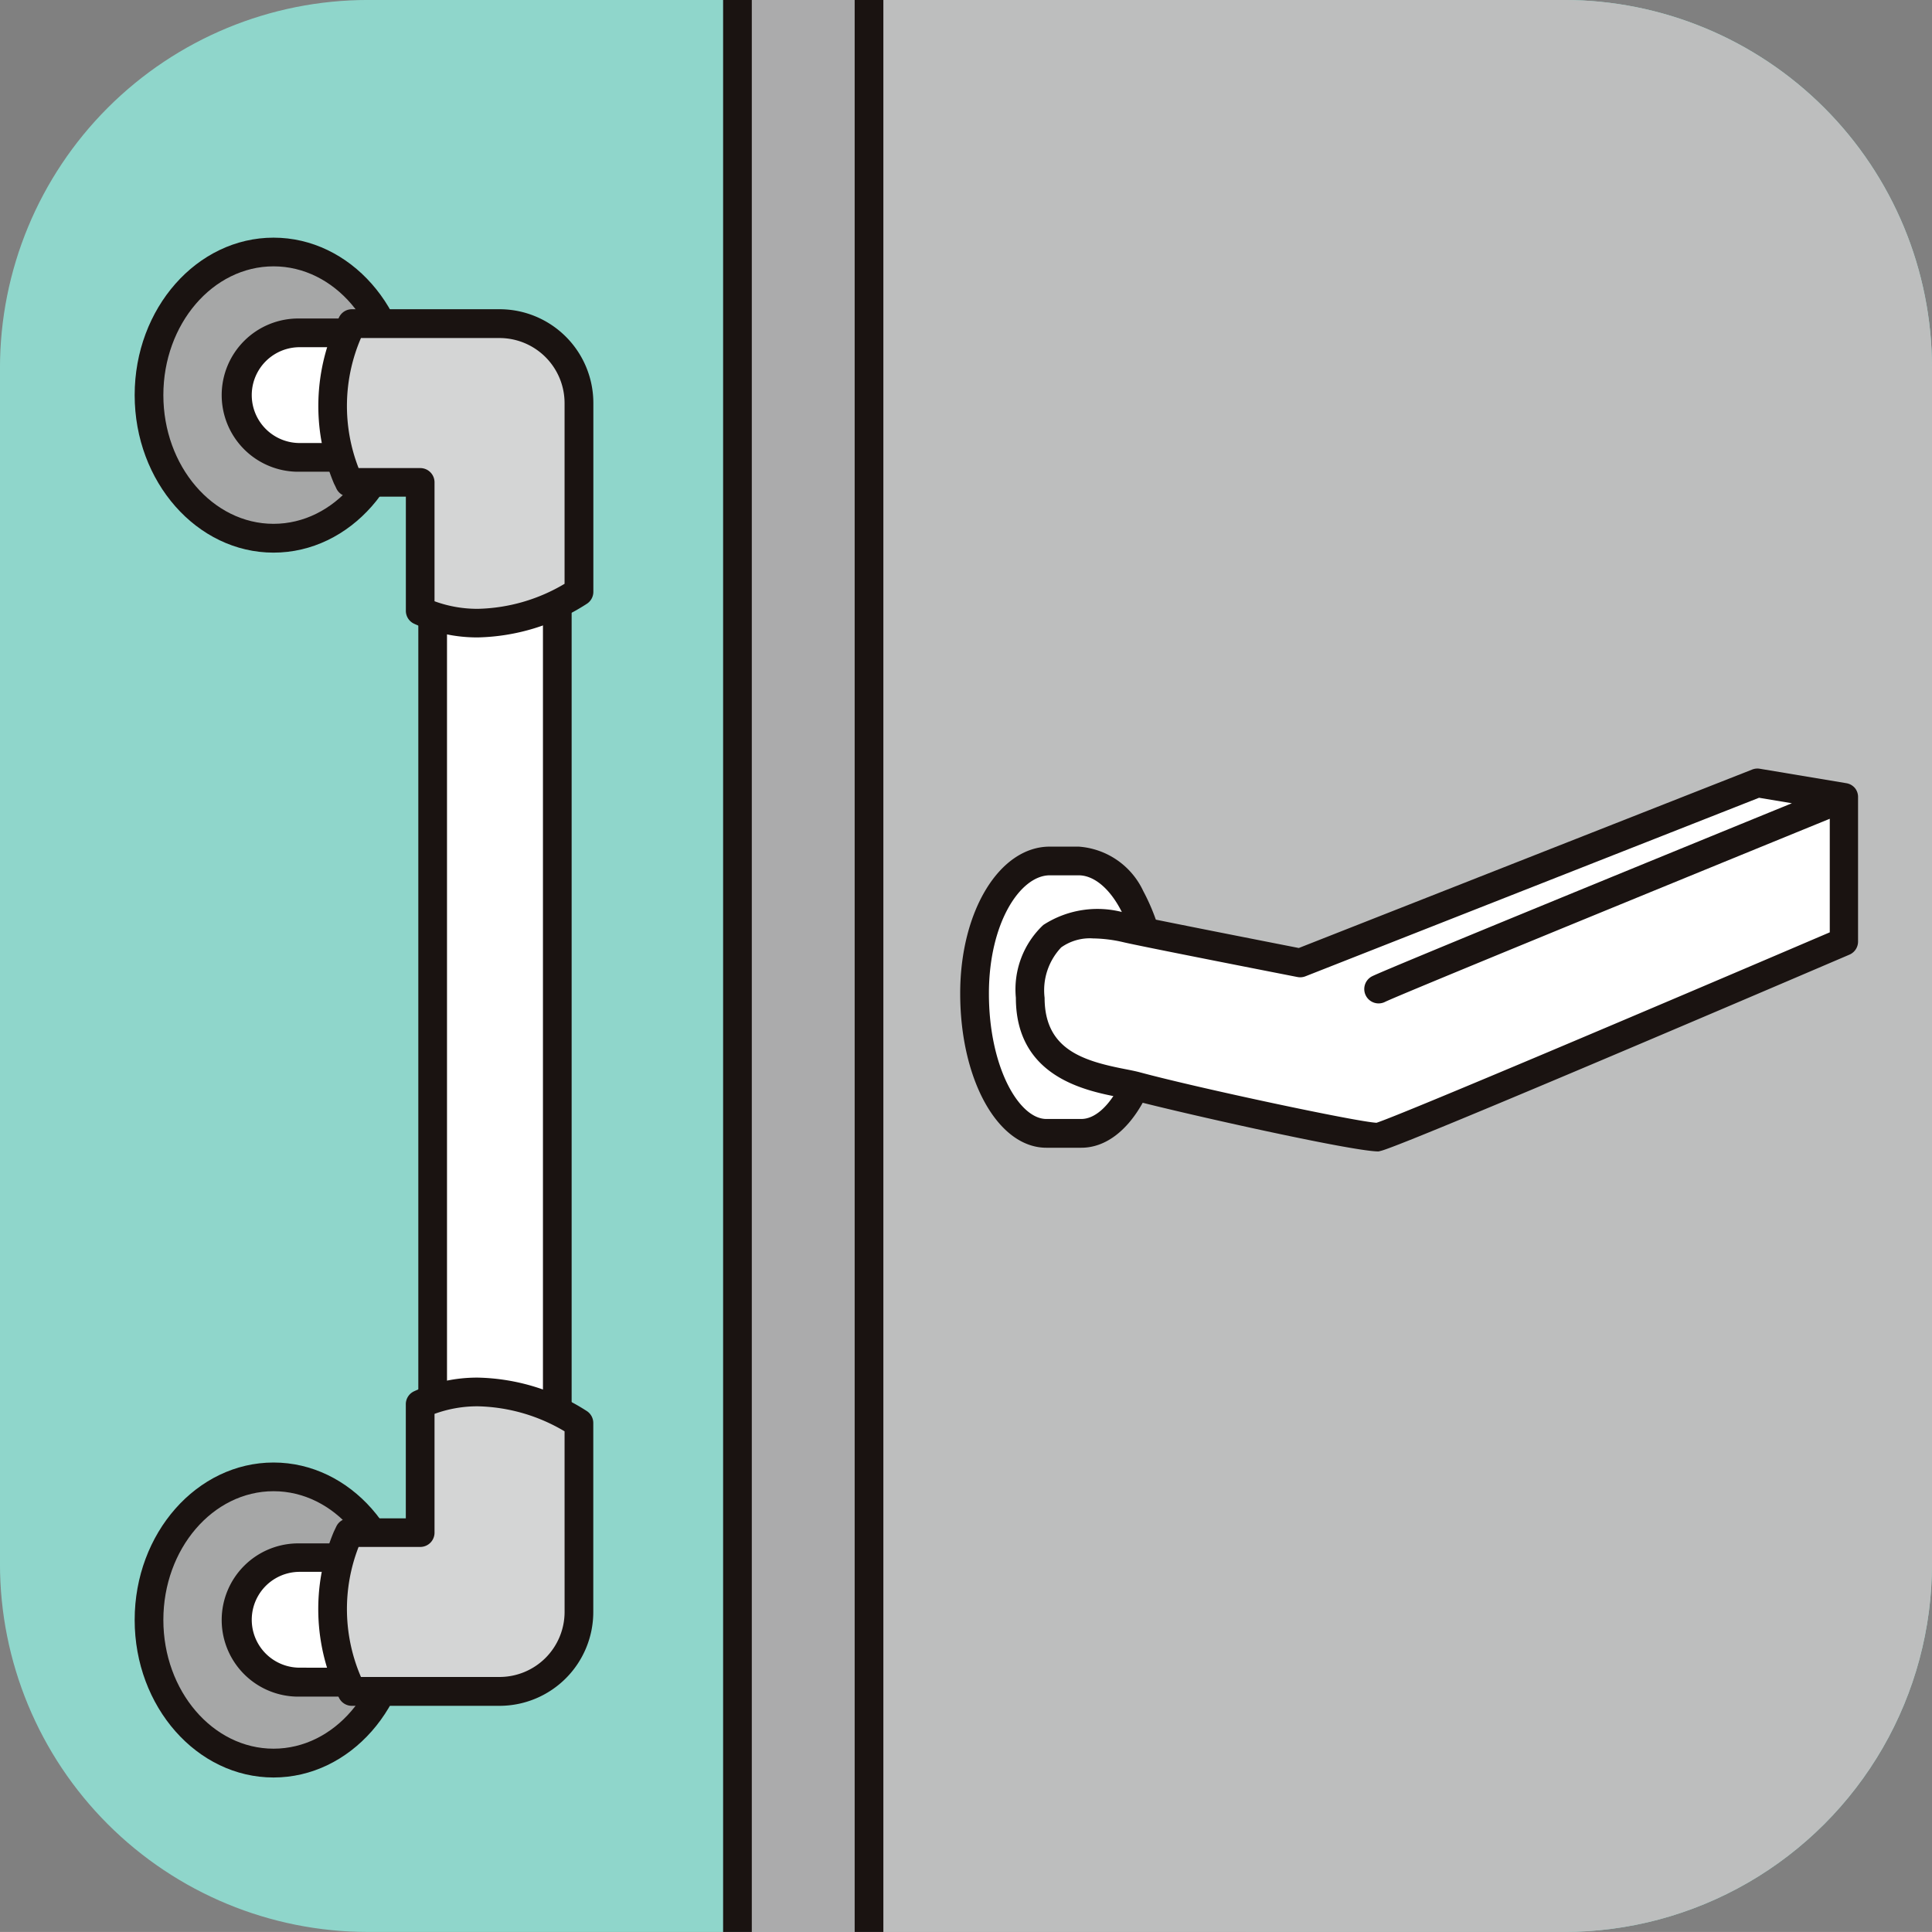 <svg xmlns="http://www.w3.org/2000/svg" xmlns:xlink="http://www.w3.org/1999/xlink" width="81.415" height="81.413" viewBox="0 0 81.415 81.413"><rect x="0" y="0" width="81.415" height="81.413" fill="#808080" stroke="none"/><defs><clipPath id="a"><path d="M86.044,239.524h-50.4a15.508,15.508,0,0,1-15.508-15.508v-50.4a15.508,15.508,0,0,1,15.508-15.506h50.4a15.508,15.508,0,0,1,15.508,15.506v50.4a15.508,15.508,0,0,1-15.508,15.508" transform="translate(-20.137 -158.111)" fill="#8fd6cb"/></clipPath></defs><g clip-path="url(#a)"><path d="M86.044,239.524h-50.4a15.508,15.508,0,0,1-15.508-15.508v-50.4a15.508,15.508,0,0,1,15.508-15.506h50.4a15.508,15.508,0,0,1,15.508,15.506v50.4a15.508,15.508,0,0,1-15.508,15.508" transform="translate(-20.137 -158.111)" fill="#8fd6cb"/><rect width="21.438" height="93.924" transform="translate(31.072 -5.423)" fill="#ababac"/><rect width="46.764" height="96.834" transform="translate(36.617 -2.231)" fill="#bdbebe"/><path d="M43.062,174.49c1.677,0,3.143,2.33,3.143,5.584s-1.353,5.892-3.03,5.892H41.7c-1.672,0-3.026-2.636-3.026-5.892s1.5-5.584,3.17-5.584Z" transform="translate(2.392 -138.208)" fill="#fff"/><path d="M42.178,174.217h1.216a3.254,3.254,0,0,1,2.723,1.872,8.727,8.727,0,0,1,1.025,4.317c0,3.643-1.6,6.5-3.635,6.5H42.034c-2.036,0-3.631-2.854-3.631-6.5C38.4,176.936,40.061,174.217,42.178,174.217Zm1.329,11.477c1.147,0,2.426-2.172,2.426-5.288,0-2.979-1.313-4.98-2.539-4.98H42.178c-1.239,0-2.565,2-2.565,4.98,0,3.116,1.276,5.288,2.421,5.288Z" transform="translate(2.06 -138.54)" fill="#1a1311"/><path d="M.332,95.132a.6.6,0,0,1-.6-.6V.332a.6.6,0,0,1,1.209,0v94.2A.6.6,0,0,1,.332,95.132Z" transform="translate(30.74 -5.754)" fill="#1a1311"/><path d="M.332,95.742a.6.6,0,0,1-.6-.6V.332a.6.6,0,0,1,1.209,0V95.137A.6.6,0,0,1,.332,95.742Z" transform="translate(36.284 -6.363)" fill="#1a1311"/><path d="M74.03,173.616l-3.651-.609-19.27,7.585s-6.75-1.32-7.339-1.469c-3.3-.733-4.036,1.012-4.036,2.937,0,3.3,3.27,3.4,4.475,3.728,2.5.673,9.691,2.217,10.2,2.142.6-.089,19.617-8.229,19.617-8.229v-6.085s-18.884,7.709-19.617,8.076" transform="translate(3.679 -140.01)" fill="#fff"/><path d="M54.744,188.865c-1.145,0-8.594-1.685-10.36-2.161-.15-.04-.347-.079-.576-.124-1.411-.277-4.346-.854-4.346-4.188a3.727,3.727,0,0,1,1.154-3.069,4.189,4.189,0,0,1,3.618-.459l.017,0c.457.115,5.146,1.038,7.134,1.428l19.105-7.52a.6.6,0,0,1,.321-.034l3.647.609.031.006h0a.6.6,0,0,1,.343.213v0l0,0h0l.02.028h0v0s0,0,0,0a.6.6,0,0,1,.1.349v6.075a.6.6,0,0,1-.367.556c-5.74,2.457-19.155,8.181-19.767,8.272A.629.629,0,0,1,54.744,188.865Zm-12.036-8.978a2.088,2.088,0,0,0-1.335.379,2.63,2.63,0,0,0-.7,2.125c0,2.16,1.594,2.652,3.37,3,.251.049.468.092.658.143,2.473.667,9.107,2.079,9.959,2.123,1.02-.328,11.773-4.891,19.1-8.025v-4.786c-7.56,3.088-18.238,7.464-18.741,7.717a.6.6,0,1,1-.542-1.081c.608-.305,12.8-5.294,17.687-7.29l-1.384-.231-19.114,7.523a.606.606,0,0,1-.338.031c-.275-.054-6.707-1.312-7.361-1.473A5.9,5.9,0,0,0,42.708,179.888Z" transform="translate(3.347 -140.343)" fill="#1a1311"/><path d="M33.465,168.935c0,3.329-2.35,6.03-5.248,6.03s-5.245-2.7-5.245-6.03,2.348-6.03,5.245-6.03,5.248,2.7,5.248,6.03" transform="translate(-16.691 -152.286)" fill="#a6a7a7"/><path d="M5.579-.273c3.227,0,5.852,2.976,5.852,6.634S8.806,13,5.579,13-.273,10.019-.273,6.361,2.352-.273,5.579-.273Zm0,12.059c2.56,0,4.643-2.434,4.643-5.425S8.14.936,5.579.936.936,3.37.936,6.361,3.019,11.786,5.579,11.786Z" transform="translate(5.948 10.288)" fill="#1a1311"/><path d="M33.465,192.237c0-3.329-2.35-6.03-5.248-6.03s-5.245,2.7-5.245,6.03,2.348,6.03,5.245,6.03,5.248-2.7,5.248-6.03" transform="translate(-16.691 -123.971)" fill="#a6a7a7"/><path d="M5.579-.273c3.227,0,5.852,2.976,5.852,6.634S8.806,13,5.579,13-.273,10.019-.273,6.361,2.352-.273,5.579-.273Zm0,12.059c2.56,0,4.643-2.434,4.643-5.425S8.14.936,5.579.936.936,3.37.936,6.361,3.019,11.786,5.579,11.786Z" transform="translate(5.948 61.904)" fill="#1a1311"/><path d="M35.511,164.443H27.277a2.624,2.624,0,1,0,0,5.248h5.609V216.06H27.277a2.624,2.624,0,1,0,0,5.248h8.234a2.624,2.624,0,0,0,2.623-2.625V167.068a2.623,2.623,0,0,0-2.623-2.625" transform="translate(-14.651 -150.417)" fill="#fff"/><path d="M27.609,164.17h8.234a3.232,3.232,0,0,1,3.227,3.23v51.615a3.232,3.232,0,0,1-3.227,3.23H27.609a3.229,3.229,0,1,1,0-6.457h5v-45.16h-5a3.229,3.229,0,1,1,0-6.457Zm8.234,56.864a2.021,2.021,0,0,0,2.018-2.02V167.4a2.021,2.021,0,0,0-2.018-2.02H27.609a2.019,2.019,0,1,0,0,4.038h5.609a.6.6,0,0,1,.6.6v46.369a.6.6,0,0,1-.6.6H27.609a2.019,2.019,0,1,0,0,4.038Z" transform="translate(-14.981 -150.749)" fill="#1a1311"/><path d="M36.845,175.573v-7.961a3.345,3.345,0,0,0-3.345-3.345H27.278a7.806,7.806,0,0,0-.213,6.477c.033.069.069.14.1.213h2.988v5.412a7.121,7.121,0,0,0,6.69-.8" transform="translate(-12.449 -150.631)" fill="#d4d5d5"/><path d="M32.918,177.824h0a6.4,6.4,0,0,1-2.683-.574.6.6,0,0,1-.353-.55v-4.807H27.5a.6.6,0,0,1-.551-.354c-.022-.049-.046-.1-.069-.144l-.027-.055-.011-.025a8.433,8.433,0,0,1,.23-6.991.6.6,0,0,1,.539-.33h6.222a3.954,3.954,0,0,1,3.95,3.95V175.9a.6.6,0,0,1-.287.515A8.8,8.8,0,0,1,32.918,177.824ZM31.09,176.3a5.256,5.256,0,0,0,1.827.319h0a7.45,7.45,0,0,0,3.653-1.054v-7.617a2.743,2.743,0,0,0-2.74-2.74H27.99a7.226,7.226,0,0,0-.1,5.48h2.6a.6.6,0,0,1,.6.6Z" transform="translate(-12.779 -150.963)" fill="#1a1311"/><path d="M36.845,185.906v7.961a3.345,3.345,0,0,1-3.345,3.345H27.278a7.806,7.806,0,0,1-.213-6.477c.033-.069.069-.14.1-.213h2.988v-5.412a7.121,7.121,0,0,1,6.69.8" transform="translate(-12.449 -125.934)" fill="#d4d5d5"/><path d="M32.917,184.319a8.8,8.8,0,0,1,4.576,1.4.6.6,0,0,1,.287.515V194.2a3.954,3.954,0,0,1-3.95,3.95H27.608a.6.6,0,0,1-.539-.33,8.433,8.433,0,0,1-.23-6.991l.011-.025.027-.055c.023-.047.047-.1.069-.145a.6.6,0,0,1,.551-.354h2.383v-4.807a.6.6,0,0,1,.353-.55A6.4,6.4,0,0,1,32.917,184.319Zm3.653,2.263a7.45,7.45,0,0,0-3.653-1.054,5.254,5.254,0,0,0-1.827.319v5.007a.6.6,0,0,1-.6.6h-2.6a7.226,7.226,0,0,0,.1,5.48h5.841a2.743,2.743,0,0,0,2.74-2.74Z" transform="translate(-12.779 -126.266)" fill="#1a1311"/></g></svg>